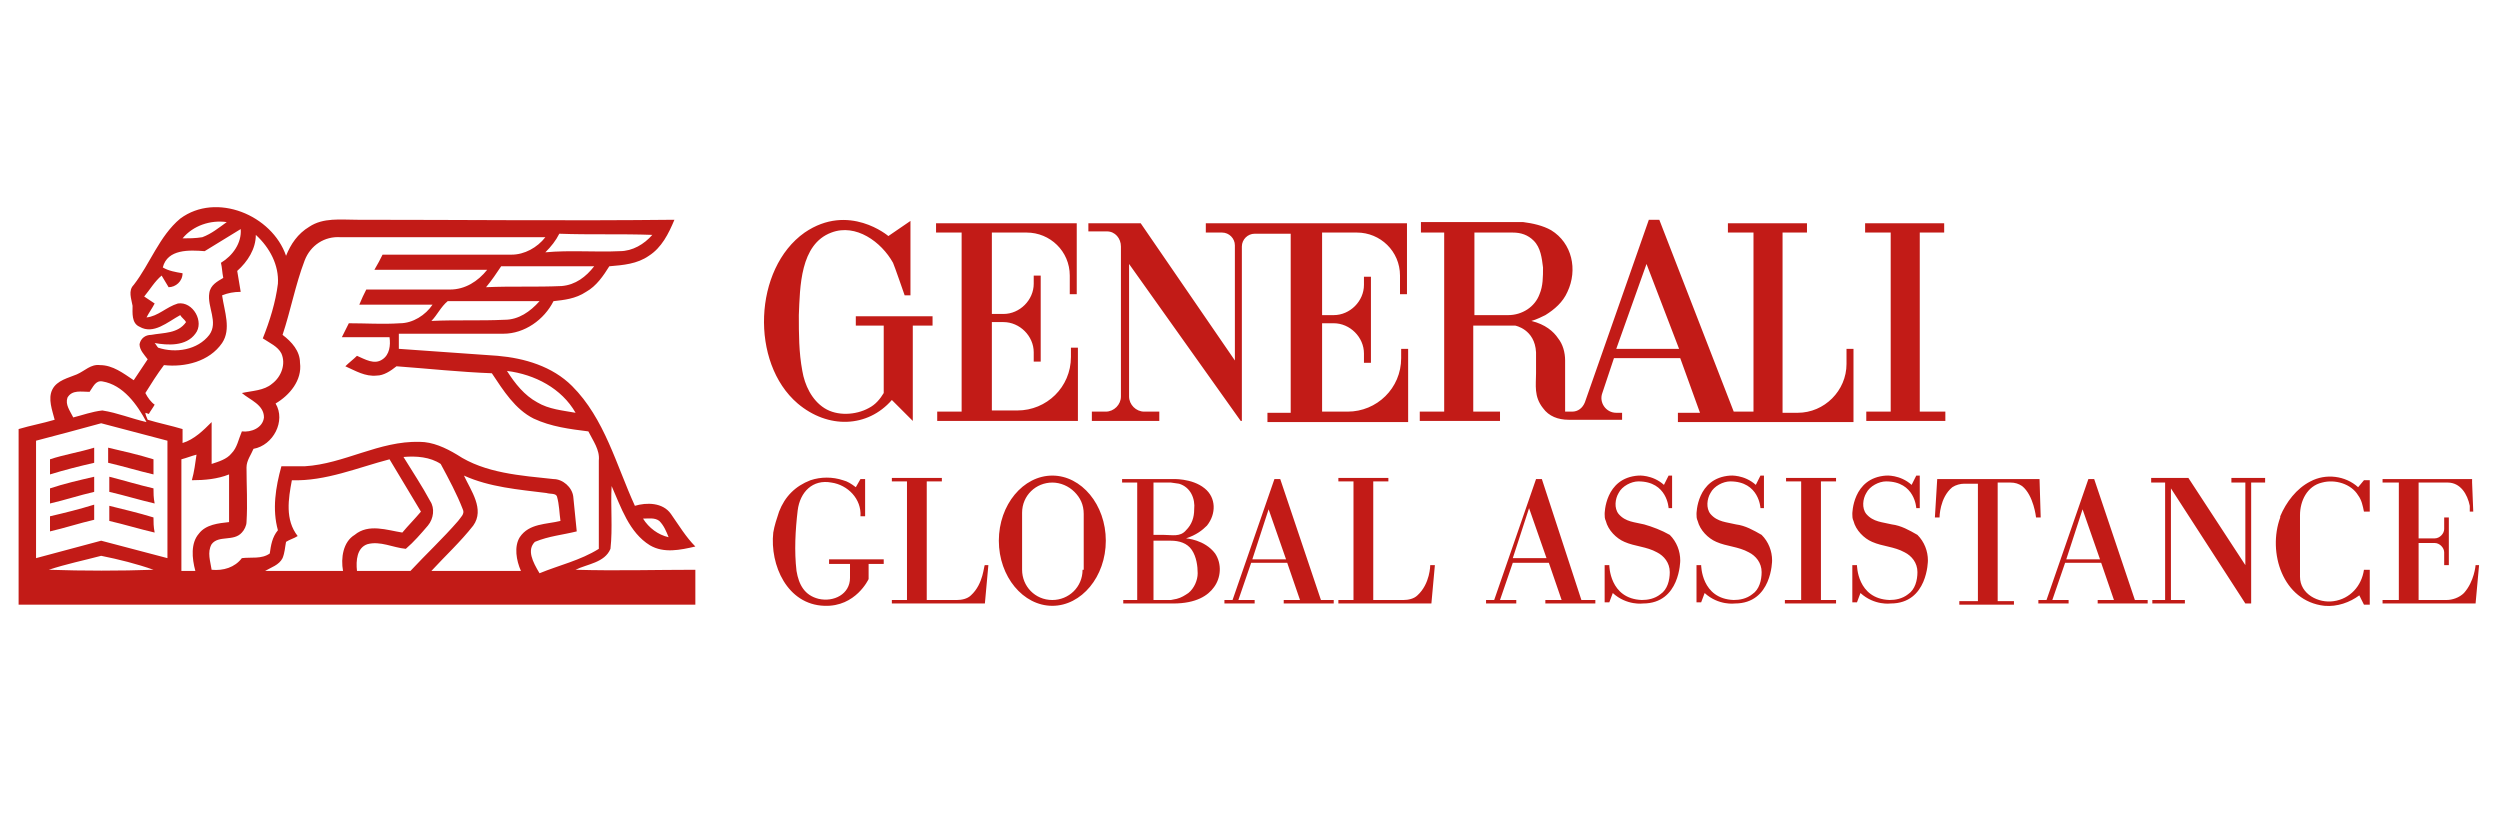 <svg xmlns="http://www.w3.org/2000/svg" xml:space="preserve" id="Layer_1" x="0" y="0" style="enable-background:new 0 0 215 70" version="1.1" viewBox="0 0 215 70"><style>.st0{fill:#c21b17}</style><path d="M162.6 35.4h-2.1v.8h6.8v-.8h-2.2V20h2.1v-.8h-6.8v.8h2.2zM129 35.4h-2.3V28h3.6s1.7.3 1.8 2.3v1.8c0 1-.2 2 .6 3 .5.7 1.3 1 2.2 1h4.6v-.6h-.5c-.9 0-1.5-.9-1.2-1.7l1-3h5.7l1.7 4.7h-1.9v.8h15.1V30h-.6v1.3c0 2.3-1.9 4.2-4.2 4.2h-1.3V20h2.1v-.8h-6.8v.8h2.2v15.4h-1.7l-6.4-16.5h-.9l-5.5 15.7c-.2.5-.6.8-1.1.8h-.6V31c0-.7-.2-1.4-.6-1.9-.4-.6-1.1-1.2-2.3-1.5.4-.1 1-.4 1.2-.5.8-.5 1.5-1.1 1.9-2 .9-1.9.4-4.2-1.4-5.3-.7-.4-1.6-.6-2.4-.7h-8.8v.9h2v15.4h-2.1v.8h6.9v-.8zm12.6-12.7 2.8 7.3H139l2.6-7.3zM126.7 20h3.4c.7 0 1.3.2 1.8.7.6.6.7 1.5.8 2.3 0 .8 0 1.6-.3 2.3-.4 1.1-1.5 1.8-2.7 1.8h-2.9V20zM82.7 35.4h-2.1v.8h12.1v-6.3h-.6v.8c0 2.6-2.1 4.6-4.6 4.6h-2.2v-7.6h1c1.4 0 2.6 1.2 2.6 2.6v.8h.6v-7.4h-.6v.7c0 1.4-1.2 2.6-2.6 2.6h-1v-7h3c2 0 3.7 1.6 3.7 3.7v1.6h.6v-6.1H80.5v.8h2.2v15.4zM96.4 21.2v12.9c0 .7-.6 1.3-1.3 1.3h-1.2v.8h5.8v-.8h-1.3c-.7 0-1.3-.6-1.3-1.3V22.7l9.6 13.5h.1v-15c0-.6.5-1.1 1.1-1.1h3.1v15.4h-2v.8h12.1V30h-.6v.8c0 2.6-2.1 4.6-4.6 4.6h-2.2v-7.6h1c1.4 0 2.6 1.2 2.6 2.6v.8h.6v-7.4h-.6v.7c0 1.4-1.2 2.6-2.6 2.6h-1V20h3c2 0 3.7 1.6 3.7 3.7v1.6h.6v-6.1h-17.3v.8h1.4c.6 0 1.1.5 1.1 1.1V31l-8.1-11.8h-4.5v.7h1.6c.7 0 1.2.6 1.2 1.3zM76.7 34.4l1.8 1.8V28h1.7v-.8h-6.6v.8H76v5.8c-.3.5-.7 1-1.3 1.3-1.1.6-2.7.7-3.8 0-1.1-.7-1.7-2-1.9-3.2-.3-1.6-.3-3.2-.3-4.8.1-2.4.1-6.1 2.8-7.1 2.1-.8 4.3.8 5.3 2.6.1.2 1 2.8 1 2.8h.5V19l-1.9 1.3s-3.4-2.9-7.2-.3c-4.4 3.1-4.7 11.2-.6 14.7 2.6 2.2 6 2.1 8.1-.3zM102 46.3c.9-.3 1.4-.7 1.8-1.1.8-1 .8-2.4-.2-3.2-1.1-.9-2.8-.8-2.8-.8h-4.3v.3h1.3v10.1h-1.2v.3h4.3c2 0 3-.7 3.5-1.4.6-.8.7-2 .1-2.9-.9-1.2-2.5-1.3-2.5-1.3zm-2.8-4.8h1.5c.1 0 .6.1.7.1 1 .3 1.4 1.3 1.3 2.2 0 .7-.2 1.3-.7 1.8-.5.6-1.2.4-1.9.4h-.9v-4.5zm3.8 7.8c0 .6-.3 1.3-.8 1.7-.3.2-.6.4-1 .5l-.5.1h-1.5v-5.1h1.5c.7 0 1.4.2 1.8.8.4.6.5 1.4.5 2zM83.5 51.2c-.3.3-.8.4-1.2.4h-2.6V41.4H81v-.3h-4.3v.3H78v10.2h-1.3v.3h8l.3-3.3h-.3c-.1 0-.1 1.6-1.2 2.6zM121.9 51.2c-.3.3-.8.4-1.2.4h-2.6V41.4h1.3v-.3h-4.3v.3h1.3v10.2h-1.3v.3h8l.3-3.3h-.4s0 1.6-1.1 2.6zM110.1 41.2h-.5L106 51.6h-.7v.3h2.6v-.3h-1.4l1.1-3.2h3.1l1.1 3.2h-1.4v.3h4.3v-.3h-1.1l-3.5-10.4zm-2.4 6.9 1.4-4.3 1.5 4.3h-2.9zM132.6 41.2h-.5l-3.6 10.4h-.7v.3h2.6v-.3H129l1.1-3.2h3.1l1.1 3.2h-1.4v.3h4.3v-.3H136l-3.4-10.4zm-2.5 6.8 1.4-4.3L133 48h-2.9zM180.1 41.2h-.5L176 51.6h-.7v.3h2.6v-.3h-1.4l1.1-3.2h3.1l1.1 3.2h-1.4v.3h4.3v-.3h-1.1l-3.5-10.4zm-2.4 6.9 1.4-4.3 1.5 4.3h-2.9zM191.9 41.5h1.2v7.1l-4.9-7.5H185v.4h1.2v10.1h-1.1v.3h2.8v-.3h-1.2V42l6.4 9.9h.5V41.5h1.2v-.4h-2.9zM153.6 41.4h1.3v10.2h-1.4v.3h4.4v-.3h-1.3V41.4h1.3v-.3h-4.3zM212.9 48.6s-.1 1.4-1 2.4c-.4.4-1 .6-1.5.6H208v-4.9h1.4c.4 0 .8.4.8.8v1.1h.4v-4.1h-.4v1c0 .4-.4.8-.8.8H208v-4.8h2.5c1.1 0 1.7 1 1.9 2v.5h.3l-.1-2.5v-.3h-7.7v.3h1.4v10.1h-1.4v.3h8l.3-3.3h-.3zM175.4 41.2h-8.8l-.2 3.3h.4s0-1.7 1.1-2.6c.3-.2.7-.3 1-.3h1.2v10.1h-1.6v.3h4.7v-.3h-1.4V41.5h1.1c.4 0 .7.1 1 .3 1 .8 1.2 2.7 1.2 2.7h.4l-.1-3.3zM90.5 40.9c-2.5 0-4.6 2.5-4.6 5.6 0 3.1 2.1 5.6 4.6 5.6 2.5 0 4.6-2.5 4.6-5.6 0-3.1-2.1-5.6-4.6-5.6zm2.6 8.1c0 1.5-1.2 2.6-2.6 2.6-1.5 0-2.6-1.2-2.6-2.6v-4.9c0-1.5 1.2-2.6 2.6-2.6.7 0 1.4.3 1.9.8s.8 1.1.8 1.9V49zM141.4 45.1c-.8-.2-1.6-.2-2.2-.9-.4-.5-.3-1.3 0-1.8.3-.6 1.1-1 1.7-1 2.5 0 2.6 2.3 2.6 2.3h.3v-2.8h-.3l-.4.8c-1-.9-2.2-.8-2.2-.8-2.9.2-2.9 3.3-2.9 3.3 0 .2 0 .4.1.6.2.8.9 1.5 1.6 1.8.9.4 1.9.4 2.8.9.6.3 1.1.9 1.1 1.7 0 .7-.2 1.5-.8 1.9-.5.4-1.1.5-1.6.5-2.8-.1-2.8-3-2.8-3h-.4v3.2h.4l.3-.8c1.2 1.1 2.6.9 2.6.9 3.2 0 3.2-3.7 3.2-3.7 0-.8-.3-1.6-.9-2.2-.7-.4-1.5-.7-2.2-.9zM149.3 45.1c-.8-.2-1.6-.2-2.2-.9-.4-.5-.3-1.3 0-1.8.3-.6 1.1-1 1.7-1 2.5 0 2.6 2.3 2.6 2.3h.3v-2.8h-.3l-.4.8c-1-.9-2.2-.8-2.2-.8-2.9.2-2.9 3.3-2.9 3.3 0 .2 0 .4.1.6.2.8.9 1.5 1.6 1.8.9.4 1.9.4 2.8.9.6.3 1.1.9 1.1 1.7 0 .7-.2 1.5-.8 1.9-.5.4-1.1.5-1.6.5-2.8-.1-2.8-3-2.8-3h-.4v3.2h.4l.3-.8c1.2 1.1 2.6.9 2.6.9 3.2 0 3.2-3.7 3.2-3.7 0-.8-.3-1.6-.9-2.2-.7-.4-1.4-.8-2.2-.9zM162.7 45.1c-.8-.2-1.6-.2-2.2-.9-.4-.5-.3-1.3 0-1.8.3-.6 1.1-1 1.7-1 2.5 0 2.6 2.3 2.6 2.3h.3v-2.8h-.3l-.4.8c-1-.9-2.2-.8-2.2-.8-2.9.2-2.9 3.3-2.9 3.3 0 .2 0 .4.1.6.2.8.9 1.5 1.6 1.8.9.4 1.9.4 2.8.9.6.3 1.1.9 1.1 1.7 0 .7-.2 1.5-.8 1.9-.5.4-1.1.5-1.6.5-2.8-.1-2.8-3-2.8-3h-.4v3.2h.4l.3-.8c1.2 1.1 2.6.9 2.6.9 3.2 0 3.2-3.7 3.2-3.7 0-.8-.3-1.6-.9-2.2-.7-.4-1.4-.8-2.2-.9zM71.4 48.5h1.7v1.2c0 1.4-1.4 2.1-2.7 1.8-1.2-.3-1.7-1.2-1.9-2.4-.2-1.7-.1-3.5.1-5.2.2-1.6 1.3-2.7 2.9-2.4 1.4.2 2.6 1.4 2.5 2.9h.4v-3.2H74l-.4.7c-.4-.3-.7-.5-1.1-.6-.9-.3-1.9-.3-2.8 0-1.3.5-2.2 1.4-2.7 2.7-.2.6-.4 1.2-.5 1.8-.3 2.8 1.2 6.2 4.4 6.3 2.7.1 3.8-2.3 3.8-2.3v-1.3H76v-.4h-4.7v.4zM202.8 41.9c-1.1-1-2.8-1.2-4.1-.5-1.2.6-2.1 1.8-2.6 3v.1c-1.1 3 .2 7.2 3.8 7.6 1.1.1 2.2-.3 3-.9l.4.8h.5v-3h-.5c-.2 1.4-1.2 2.5-2.6 2.7-1.3.2-2.9-.6-2.9-2.1v-5.3c0-1.2.6-2.5 1.9-2.8 1.1-.3 2.5.1 3.1 1.1.3.4.4.9.5 1.4h.5v-2.7h-.5l-.5.6zM49.5 49c1-.5 2.5-.6 3-1.8.2-1.8 0-3.6.1-5.4.8 1.8 1.5 4 3.3 5.1 1.2.7 2.6.4 3.9.1-.8-.8-1.4-1.8-2.1-2.8-.7-1-2.1-1-3.1-.7C53 40 52 36 49.2 33.2c-1.7-1.7-4.1-2.4-6.4-2.6-2.8-.2-5.6-.4-8.5-.6v-1.3h9c1.8 0 3.5-1.2 4.3-2.8.9-.1 1.9-.2 2.8-.8.9-.5 1.5-1.4 2-2.2 1.2-.1 2.4-.2 3.4-.9 1.1-.7 1.7-1.9 2.2-3.1-9.1.1-18.2 0-27.3 0-1.4 0-2.9-.2-4.1.6-1 .6-1.6 1.5-2 2.5-1.2-3.5-6-5.5-9.1-3.2-1.8 1.5-2.6 3.9-4 5.7-.5.5-.2 1.2-.1 1.8 0 .6-.1 1.5.6 1.8 1.2.7 2.4-.4 3.5-1 .1.2.4.4.5.6-.7 1-1.9.9-3 1.1-.5 0-.9.3-1 .8 0 .5.4.9.7 1.3l-1.2 1.8c-.9-.6-1.8-1.3-2.9-1.3-.8-.1-1.3.5-2 .8-.7.3-1.7.5-2.1 1.3-.4.8 0 1.8.2 2.6-1 .3-2.1.5-3.1.8V52h58.2v-3c-3.3 0-6.8.1-10.3 0zm7.2-4.2c.4.4.6.9.8 1.4-.9-.2-1.7-.8-2.2-1.6.5 0 1-.1 1.4.2zm-7.2-9.3c-1.1-.2-2.3-.3-3.3-.9-1.1-.6-1.9-1.6-2.6-2.7 2.4.3 4.7 1.5 5.9 3.6zm-6.1-8c-2.1.1-4.2 0-6.3.1.5-.5.8-1.2 1.4-1.7h7.9c-.8.9-1.8 1.6-3 1.6zm4.9-2.9c-2.2.1-4.3 0-6.5.1.5-.6.9-1.2 1.3-1.8h8c-.7.9-1.6 1.6-2.8 1.7zm-.2-4.5c2.6.1 5.3 0 8 .1-.7.8-1.7 1.4-2.8 1.4-2.1.1-4.3-.1-6.4.1.5-.5.9-1 1.2-1.6zm-28.6-1c-.7.5-1.3 1-2.1 1.3-.6.1-1.2.1-1.7.1.9-1.1 2.4-1.6 3.8-1.4zm-2.7 9.6c.8-1-.2-2.8-1.5-2.6-1 .3-1.7 1.1-2.7 1.2.2-.4.5-.8.7-1.2l-.9-.6c.5-.6.9-1.3 1.5-1.8.2.3.4.7.6 1 .6 0 1.2-.5 1.2-1.2-.6-.1-1.2-.2-1.7-.5.4-1.6 2.3-1.5 3.6-1.4 1-.6 2.1-1.3 3.1-1.9.1 1.2-.7 2.3-1.7 2.9.1.4.1.8.2 1.3-.5.3-1.1.6-1.2 1.3-.2 1.2.8 2.5 0 3.6-1 1.3-2.9 1.6-4.4 1.1-.1-.1-.2-.3-.3-.4 1.1.2 2.7.3 3.5-.8zm-4.3 5.1c.5-.8 1-1.6 1.6-2.4 1.8.2 3.9-.3 5-1.9.8-1.2.2-2.7 0-4.1.5-.2 1-.3 1.6-.3l-.3-1.8c.9-.8 1.6-1.9 1.6-3.1 1.2 1.1 2 2.6 1.9 4.2-.2 1.6-.7 3.2-1.3 4.7.6.4 1.3.7 1.6 1.3.4.9 0 2-.8 2.6-.7.6-1.7.6-2.6.8.7.6 1.9 1 1.9 2.1-.1.9-1.1 1.3-1.9 1.2-.3.7-.4 1.4-.9 1.9-.4.5-1.1.7-1.7.9v-3.6c-.7.7-1.5 1.5-2.5 1.8v-1.2c-1-.3-2-.5-3-.8-.1-.2-.2-.5-.2-.6l.3.1c.1-.2.4-.6.5-.8-.3-.2-.6-.6-.8-1zm-6.7.4c.4-.7 1.2-.5 1.9-.5.3-.4.5-1 1.1-.9 1.8.3 3 2 3.8 3.5-1.3-.3-2.5-.8-3.8-1-.9.1-1.7.4-2.5.6-.3-.6-.7-1.1-.5-1.7zM4.2 49c1.5-.5 3-.8 4.5-1.2 1.5.3 3.1.7 4.5 1.2-2.9.1-6 .1-9 0zm10.2-1-5.7-1.5c-1.9.5-3.7 1-5.6 1.5V37.9c1.9-.5 3.8-1 5.6-1.5l5.7 1.5V48zm2.4 1.1h-1.2v-9.6c.4-.1.9-.3 1.3-.4-.1.7-.2 1.5-.4 2.2 1.1 0 2.2-.1 3.2-.5v4.1c-.9.1-2 .2-2.6 1-.7.8-.6 2.1-.3 3.2zm12.7 0h-6.7c.5-.3 1.2-.5 1.5-1.1.2-.5.2-.9.3-1.4.3-.2.7-.3 1-.5-1.1-1.4-.8-3.2-.5-4.8 2.9.1 5.7-1.1 8.4-1.8l2.7 4.5c-.5.6-1.1 1.2-1.6 1.8-1.3-.2-2.9-.8-4.1.2-1 .6-1.2 2-1 3.1zm1.2 0c-.1-.9 0-2 .9-2.3 1.1-.3 2.2.3 3.3.4.7-.6 1.3-1.3 1.9-2 .5-.6.6-1.5.2-2.1-.7-1.3-1.5-2.5-2.3-3.8 1.1-.1 2.3 0 3.2.6.7 1.3 1.4 2.6 1.9 3.9.2.4-.2.7-.4 1-1.3 1.5-2.8 2.9-4.1 4.3h-4.6zm14.1 0h-7.7c1.2-1.3 2.5-2.5 3.6-3.9 1-1.4-.2-3-.8-4.3 2.2 1 4.7 1.2 7.1 1.5.3.1.8 0 .9.3.2.7.2 1.4.3 2.1-1.2.3-2.7.2-3.5 1.4-.5.8-.3 2 .1 2.9zm1.2-2.5c1.2-.5 2.4-.6 3.6-.9l-.3-3c-.1-.8-.9-1.5-1.7-1.5-2.8-.3-5.9-.5-8.3-2.1-1-.6-2.1-1.1-3.2-1.1-3.5-.1-6.5 1.9-9.9 2.1h-2c-.5 1.8-.8 3.7-.3 5.5-.5.6-.6 1.3-.7 2-.7.5-1.6.3-2.4.4-.6.8-1.6 1.1-2.6 1-.1-.7-.4-1.5 0-2.2.6-.8 1.9-.2 2.6-1 .2-.2.4-.6.4-.9.1-1.6 0-3.1 0-4.7 0-.6.4-1.1.6-1.6 1.7-.3 2.8-2.4 1.9-3.9 1.2-.7 2.3-2 2.1-3.5 0-1-.7-1.8-1.5-2.4.7-2.1 1.1-4.3 1.9-6.4.5-1.3 1.7-2.1 3.1-2h17.6c-.7.9-1.8 1.5-2.9 1.5H32.9c-.2.4-.4.8-.7 1.3h9.7c-.8 1-1.9 1.7-3.2 1.7h-7.2c-.2.4-.4.8-.6 1.3h6.3c-.6.9-1.7 1.6-2.8 1.6-1.5.1-2.9 0-4.4 0l-.6 1.2h4.1c.1.7 0 1.5-.6 1.9-.7.5-1.5 0-2.2-.3-.3.3-.7.6-1 .9.9.4 1.7.9 2.7.8.6 0 1.2-.4 1.7-.8 2.7.2 5.5.5 8.2.6 1 1.5 2 3.1 3.6 3.9 1.5.7 3.1.9 4.7 1.1.4.8 1 1.6.9 2.5v7.6c-1.6 1-3.4 1.4-5.1 2.1-.6-1-1.1-2-.4-2.7z" class="st0"/><path d="M8.1 39.8v-1.3c-1.3.4-2.6.6-3.8 1v1.3c1.3-.4 2.5-.7 3.8-1zM13.2 39.5c-1.3-.4-2.6-.7-3.9-1v1.3c1.3.3 2.6.7 3.9 1v-1.3zM4.3 42v1.3c1.3-.3 2.5-.7 3.8-1V41c-1.3.3-2.6.6-3.8 1zM13.2 42c-1.3-.3-2.6-.7-3.8-1v1.3c1.3.3 2.6.7 3.9 1-.1-.5-.1-.9-.1-1.3zM4.3 44.4v1.3c1.3-.3 2.5-.7 3.8-1v-1.3c-1.3.4-2.5.7-3.8 1zM13.2 44.5c-1.3-.4-2.6-.7-3.8-1v1.3c1.3.3 2.6.7 3.9 1-.1-.5-.1-.9-.1-1.3z" class="st0"/></svg>